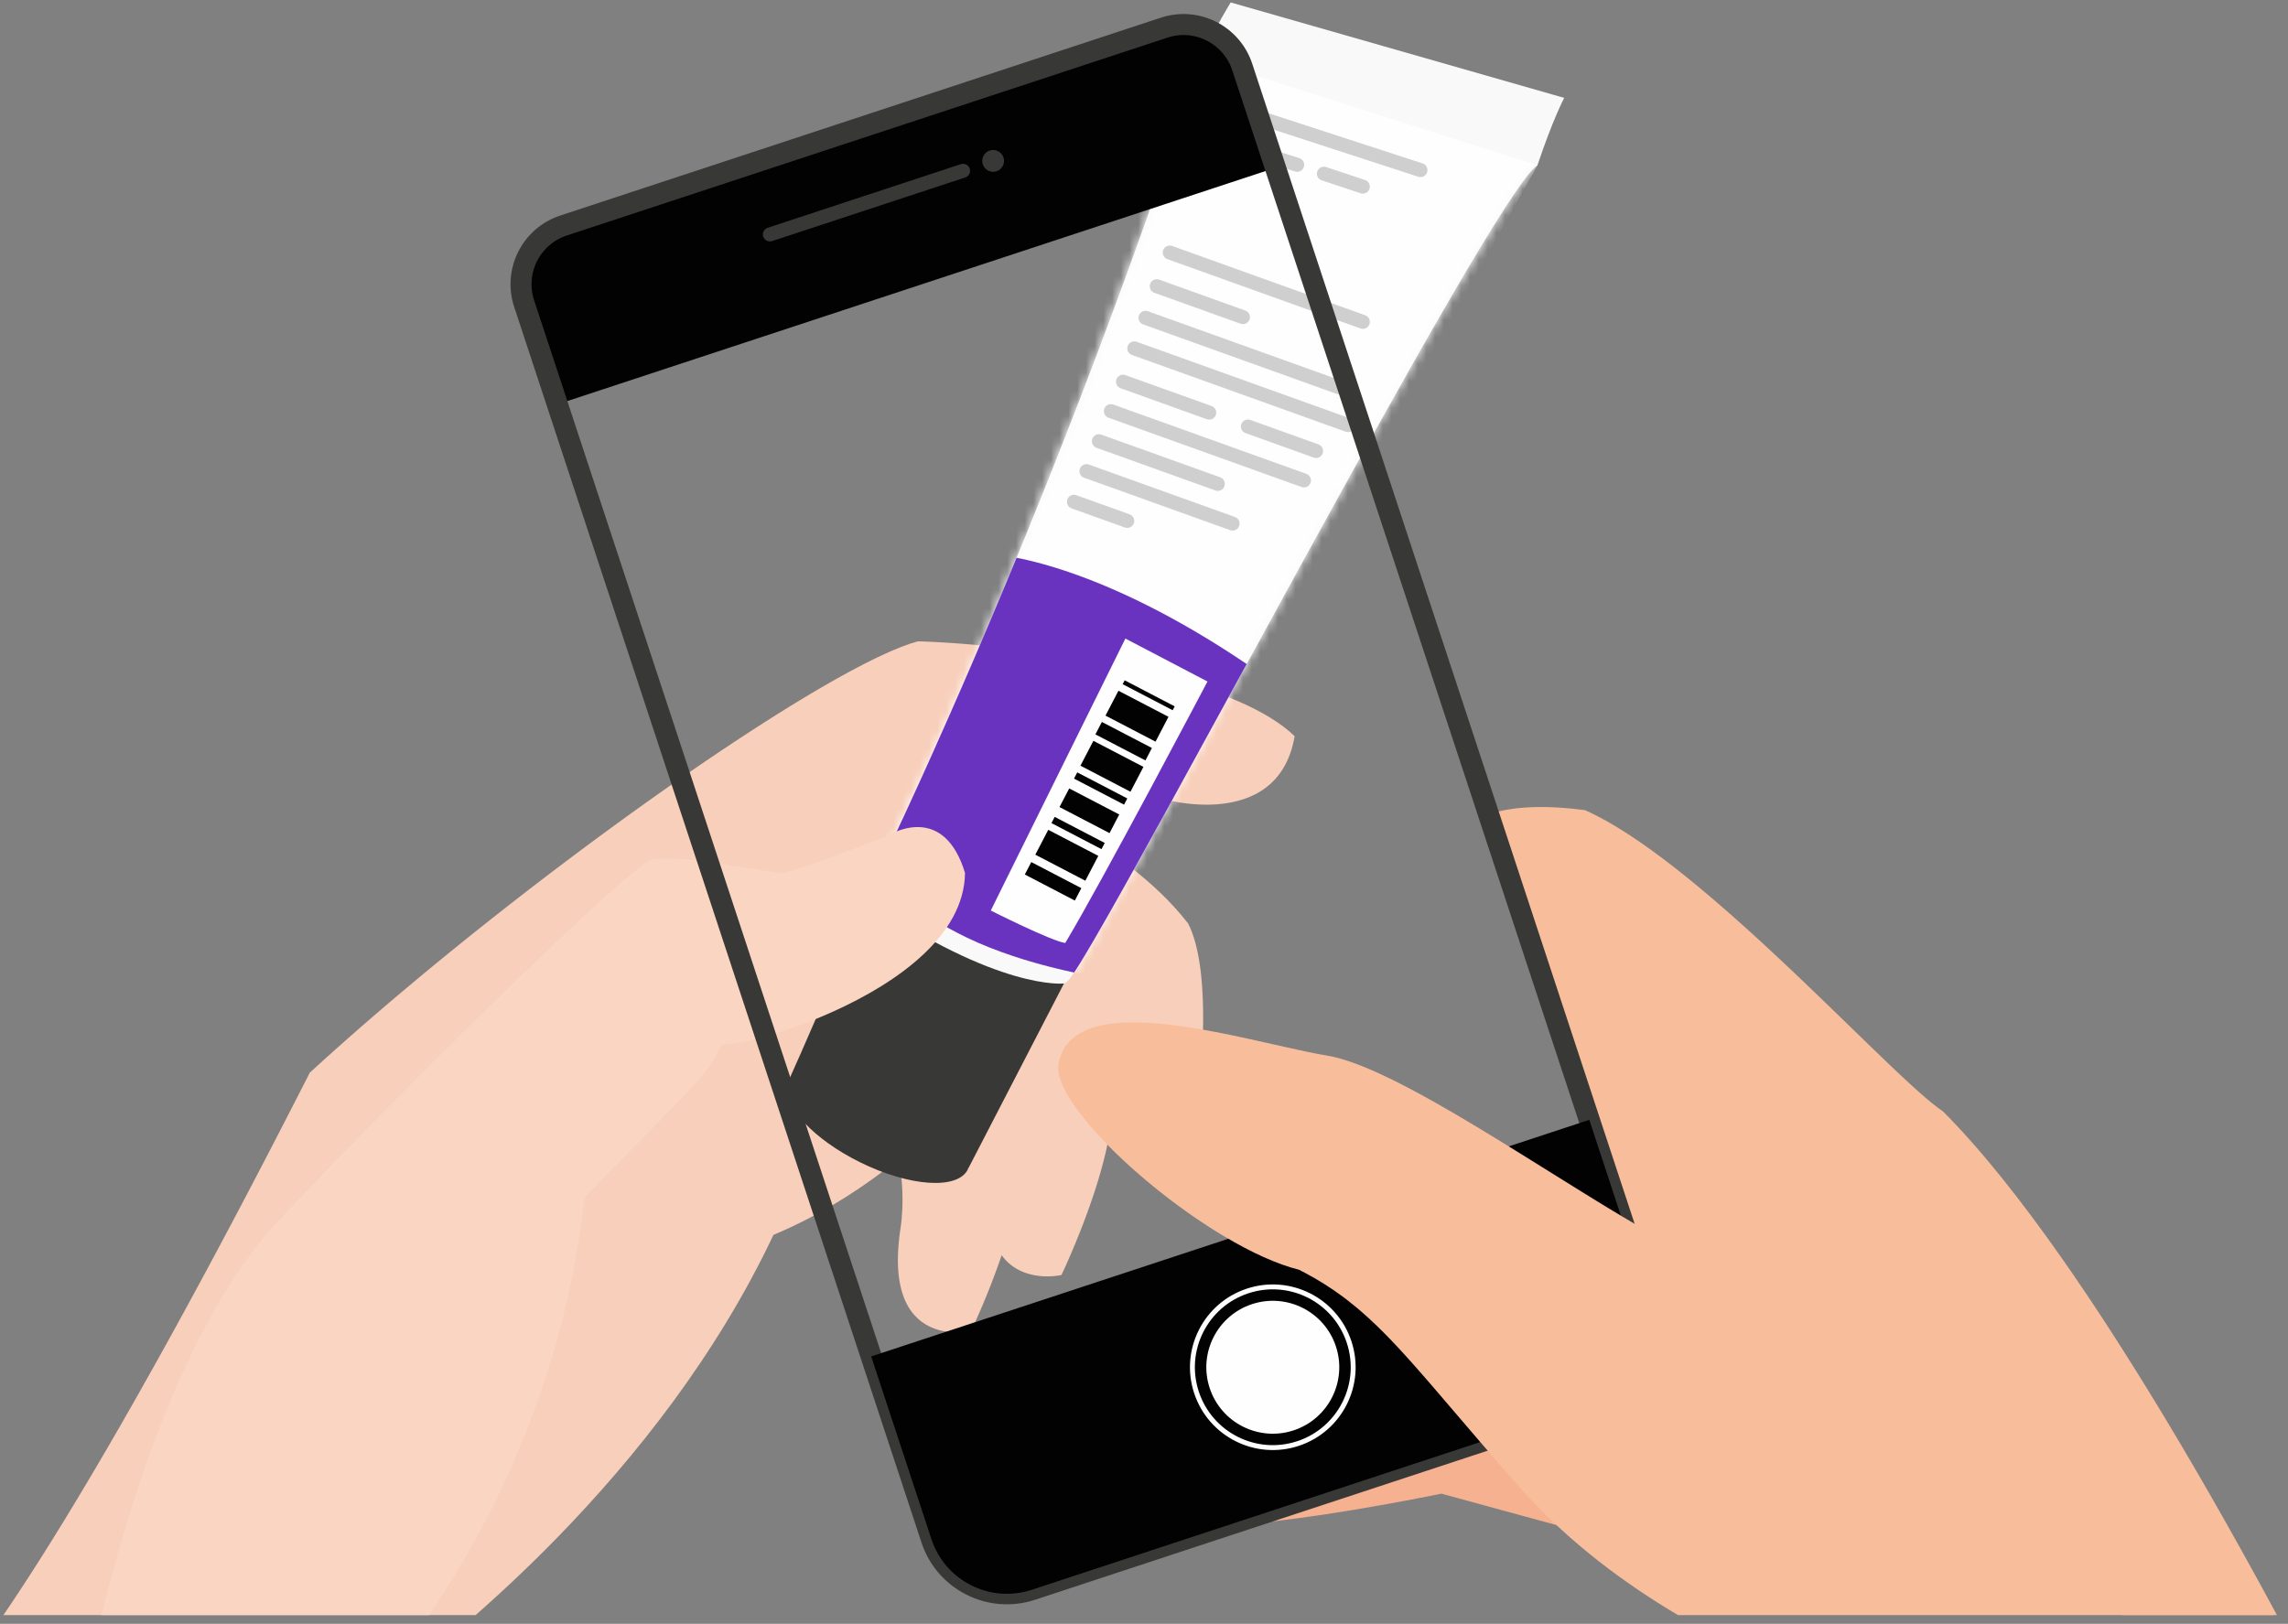 <svg xmlns="http://www.w3.org/2000/svg" xmlns:xlink="http://www.w3.org/1999/xlink" width="262" height="186" viewBox="0 0 262 186">
  <rect x="0" y="0" width="262" height="186" fill="#808080" stroke="none"/>
  <defs>
    <path id="illustration-hand-a" d="M42.087,0.113 C42.087,0.113 40.407,2.737 38.734,6.526 L38.734,6.526 C20.565,61.91 0.257,102.573 0.257,102.573 L0.257,102.573 C-1.232,106.292 20.078,115.4 23.431,112.193 L23.431,112.193 C26.784,108.986 71.82,22.266 77.211,18.769 L77.211,18.769 C78.961,13.522 80.273,11.044 80.273,11.044 L80.273,11.044 L42.087,0.113 Z"/>
  </defs>
  <g fill="none" fill-rule="evenodd">
    <path fill="#F8CFBA" d="M105.11,73.46 L105.884,73.485 L106.703,73.52 L107.563,73.564 L108.928,73.648 L109.883,73.716 L111.378,73.837 L112.941,73.98 L114.016,74.089 L115.672,74.272 L115.672,74.272 L116.802,74.407 L117.949,74.553 L119.112,74.709 L120.288,74.877 L121.474,75.056 L122.668,75.247 L124.168,75.501 L124.168,75.501 L125.671,75.773 L126.874,76.004 C128.476,76.319 130.07,76.667 131.63,77.048 L132.793,77.339 C139.344,79.028 145.162,81.322 148.252,84.329 C147.275,90.009 143.314,91.746 139.706,92.097 L139.292,92.132 L139.292,92.132 L138.874,92.155 L138.461,92.167 L138.056,92.17 L137.658,92.163 L137.27,92.148 L136.708,92.112 L136.348,92.081 L135.834,92.025 L135.355,91.961 L134.913,91.892 L134.392,91.798 L133.861,91.687 L133.378,91.57 L133.239,91.532 L128.783,98.83 L129.103,99.068 L129.103,99.068 L129.773,99.582 C131.721,101.106 134.059,103.207 136.046,105.77 C136.684,106.999 137.105,108.6 137.372,110.377 L137.46,111.011 C137.474,111.118 137.487,111.225 137.5,111.333 L137.569,111.985 L137.569,111.985 L137.628,112.647 L137.628,112.647 L137.675,113.316 C137.682,113.428 137.689,113.541 137.695,113.653 L137.728,114.331 C137.732,114.444 137.737,114.557 137.74,114.671 L137.759,115.352 L137.759,115.352 L137.77,116.033 L137.77,116.033 L137.772,116.712 L137.772,116.712 L137.768,117.387 L137.768,117.387 L137.756,118.057 L137.756,118.057 L137.739,118.718 L137.739,118.718 L137.703,119.692 L137.703,119.692 L137.673,120.326 L137.673,120.326 L137.621,121.248 L137.621,121.248 L137.563,122.131 L137.563,122.131 L137.455,123.498 L137.455,123.498 L137.387,124.245 L137.387,124.245 L137.235,125.729 L137.235,125.729 L137.072,127.087 L137.072,127.087 L137.032,127.388 L137.032,127.388 L136.889,127.473 L136.889,127.473 L136.648,127.607 L136.648,127.607 L136.398,127.735 L136.398,127.735 L136.093,127.879 L136.093,127.879 L135.862,127.98 L135.862,127.98 L135.61,128.082 L135.61,128.082 L135.338,128.184 L135.338,128.184 L135.049,128.283 L135.049,128.283 L134.743,128.377 L134.743,128.377 L134.421,128.464 C134.366,128.477 134.311,128.491 134.255,128.504 L133.913,128.575 C131.939,128.947 129.387,128.707 127.362,126.065 C127.398,127.502 127.204,129.124 126.869,130.809 L126.728,131.485 C126.703,131.599 126.678,131.712 126.652,131.826 L126.49,132.509 L126.49,132.509 L126.316,133.194 C126.286,133.309 126.256,133.423 126.225,133.537 L126.036,134.222 C126.003,134.337 125.97,134.451 125.937,134.564 L125.735,135.245 L125.735,135.245 L125.525,135.922 L125.525,135.922 L125.309,136.591 L125.309,136.591 L124.977,137.579 L124.977,137.579 L124.752,138.223 L124.752,138.223 L124.525,138.855 L124.525,138.855 L124.298,139.472 L124.298,139.472 L124.072,140.073 L124.072,140.073 L123.737,140.939 L123.737,140.939 L123.2,142.274 L123.2,142.274 L122.616,143.665 L122.616,143.665 L121.993,145.082 L121.993,145.082 L121.55,146.043 L121.55,146.043 L121.307,146.09 L121.307,146.09 L121.07,146.126 L121.07,146.126 L120.873,146.15 L120.873,146.15 L120.528,146.181 L120.528,146.181 L120.267,146.195 L120.267,146.195 L119.984,146.202 C119.935,146.202 119.886,146.202 119.836,146.202 L119.525,146.193 C119.472,146.19 119.419,146.188 119.364,146.184 L119.032,146.155 C117.622,146.005 115.91,145.44 114.7,143.785 L114.387,144.684 L114.387,144.684 L114.176,145.27 L114.176,145.27 L113.86,146.125 L113.86,146.125 L113.444,147.212 L113.444,147.212 L112.941,148.47 L112.941,148.47 L112.474,149.596 L112.474,149.596 L111.77,151.216 L111.77,151.216 L111.202,152.456 L111.202,152.456 L110.918,152.509 L110.918,152.509 L110.588,152.555 L110.588,152.555 L110.34,152.581 L110.34,152.581 L110.059,152.601 L110.059,152.601 L109.855,152.61 L109.855,152.61 L109.526,152.614 L109.526,152.614 L109.294,152.61 L109.294,152.61 L108.928,152.59 L108.928,152.59 L108.674,152.567 L108.674,152.567 L108.414,152.534 L108.414,152.534 L108.148,152.492 L108.148,152.492 L107.878,152.438 L107.878,152.438 L107.604,152.372 C107.558,152.36 107.512,152.348 107.466,152.335 L107.189,152.249 L107.189,152.249 L106.911,152.15 C104.459,151.206 102.052,148.493 103.049,141.185 L103.109,140.767 C103.564,137.742 103.289,134.805 102.943,132.739 C98.818,136.075 94.022,139.159 88.568,141.45 C82.063,155.231 72.754,166.945 63.835,176.098 L62.698,177.253 C62.32,177.633 61.943,178.008 61.568,178.379 L60.444,179.477 L59.329,180.547 C58.959,180.899 58.591,181.246 58.225,181.588 L57.131,182.6 L56.051,183.583 L54.986,184.536 C54.81,184.693 54.634,184.848 54.459,185.002 L0.389,185.002 L1.161,183.861 L2.193,182.308 L3.301,180.608 L4.244,179.14 L4.983,177.973 L6.013,176.328 L7.373,174.123 L8.519,172.237 L9.718,170.239 L10.97,168.128 L12.276,165.898 L13.636,163.549 L15.051,161.076 L15.779,159.793 L17.661,156.445 L18.833,154.338 L19.632,152.892 L21.273,149.898 L22.542,147.563 L23.406,145.963 L24.73,143.496 L26.547,140.082 L28.424,136.521 L30.362,132.812 L31.855,129.93 L33.9,125.953 L35.474,122.868 C35.944,122.436 36.419,122.004 36.898,121.57 L38.349,120.265 L39.824,118.954 C40.32,118.517 40.819,118.078 41.323,117.639 L42.843,116.321 L44.383,115.001 L45.94,113.681 L48.307,111.701 L48.307,111.701 L49.902,110.383 L51.509,109.07 L53.126,107.761 L54.751,106.458 L56.383,105.162 L58.43,103.554 L58.43,103.554 L60.48,101.961 L62.122,100.7 L63.762,99.451 L65.399,98.217 L67.031,96.997 L68.657,95.794 L70.274,94.608 L71.881,93.441 L72.681,92.865 L72.681,92.865 L75.059,91.168 L75.059,91.168 L76.626,90.064 L78.561,88.718 L78.561,88.718 L80.842,87.155 L80.842,87.155 L82.706,85.898 C83.199,85.569 83.687,85.244 84.171,84.925 L85.965,83.75 L85.965,83.75 L87.715,82.624 C88.176,82.33 88.632,82.042 89.082,81.76 L90.417,80.929 L91.072,80.527 L91.072,80.527 L92.356,79.751 L92.984,79.376 L92.984,79.376 L94.213,78.655 L95.16,78.111 C95.315,78.022 95.47,77.934 95.624,77.848 L96.532,77.341 C96.831,77.177 97.125,77.016 97.414,76.861 L98.269,76.407 L98.269,76.407 L99.095,75.98 L99.095,75.98 L99.892,75.581 C100.022,75.516 100.151,75.453 100.279,75.392 L101.031,75.035 C102.625,74.295 103.998,73.76 105.11,73.46 Z M120.806,111.993 L120.526,112.471 L120.147,113.093 L119.553,114.039 L119.04,114.83 L118.517,115.612 L121.309,112.675 L120.921,112.145 C120.882,112.092 120.843,112.041 120.806,111.993 Z"/>
    <g transform="translate(89.843 .168)">
      <path fill="#F9F9F9" d="M9.257,102.573 C9.257,102.573 29.565,61.91 47.734,6.526 C49.407,2.737 51.087,0.112 51.087,0.112 L89.273,11.044 C89.273,11.044 87.961,13.522 86.211,18.768 C80.82,22.266 35.784,108.986 32.431,112.193 C29.078,115.399 7.768,106.292 9.257,102.573"/>
      <g transform="translate(9)">
        <mask id="illustration-hand-b" fill="#fff">
          <use xlink:href="#illustration-hand-a"/>
        </mask>
        <path fill="#FEFEFE" d="M38.734,6.526 L77.212,18.768 L25.399,111.464 C25.399,111.464 18.089,110.223 11.887,107.237 C6.056,104.431 0.183,99.747 0.183,99.747 L38.734,6.526 Z" mask="url(#illustration-hand-b)"/>
      </g>
      <path fill="#6933C0" d="M52.916,75.894 L43.792,92.56 L43.792,92.56 L40.204,99.053 L40.204,99.053 L38.704,101.741 L38.704,101.741 L36.963,104.827 L36.963,104.827 L35.456,107.448 L35.456,107.448 L34.462,109.133 L34.462,109.133 L33.854,110.133 L33.854,110.133 L33.433,110.803 L33.433,110.803 L33.155,111.229 L33.155,111.229 L32.698,111.13 L32.698,111.13 L31.901,110.95 L31.901,110.95 L30.985,110.731 L30.985,110.731 L30.316,110.563 L30.316,110.563 L29.607,110.376 L29.607,110.376 L28.862,110.17 L28.862,110.17 L28.085,109.946 L28.085,109.946 L27.282,109.703 C27.146,109.66 27.009,109.617 26.871,109.574 L26.037,109.301 C24.352,108.736 22.578,108.052 20.887,107.238 C19.488,106.565 18.087,105.784 16.765,104.985 L15.982,104.504 L15.982,104.504 L15.222,104.024 C15.098,103.944 14.974,103.865 14.852,103.785 L14.134,103.313 L14.134,103.313 L13.448,102.852 C13.337,102.776 13.227,102.701 13.119,102.627 L12.191,101.98 L12.191,101.98 L11.363,101.388 L11.363,101.388 L10.437,100.708 C10.369,100.657 10.304,100.608 10.241,100.561 L11.908,97.071 L11.908,97.071 L13.784,93.053 L13.784,93.053 L15.514,89.279 L15.514,89.279 L16.86,86.299 L16.86,86.299 L18.959,81.576 L18.959,81.576 L20.31,78.49 L20.31,78.49 L21.725,75.22 L21.725,75.22 L23.197,71.773 L23.197,71.773 L24.208,69.379 L24.208,69.379 L25.242,66.91 L25.242,66.91 L26.564,63.721 L26.564,63.721 L27.269,63.866 L27.269,63.866 L27.858,63.998 L27.858,63.998 L28.497,64.153 L28.497,64.153 L28.952,64.269 L28.952,64.269 L29.674,64.464 L29.674,64.464 L30.183,64.61 L30.183,64.61 L30.986,64.851 L30.986,64.851 L31.548,65.028 L31.548,65.028 L32.131,65.219 L32.131,65.219 L32.734,65.424 L32.734,65.424 L33.678,65.759 C33.786,65.798 33.894,65.837 34.003,65.878 L34.668,66.128 L34.668,66.128 L35.353,66.395 L35.353,66.395 L36.057,66.678 L36.057,66.678 L36.781,66.979 L36.781,66.979 L37.524,67.297 L37.524,67.297 L38.286,67.633 L38.286,67.633 L39.068,67.988 L39.068,67.988 L39.868,68.362 L39.868,68.362 L40.686,68.756 L40.686,68.756 L41.523,69.17 L41.523,69.17 L42.378,69.604 C42.522,69.679 42.666,69.754 42.812,69.83 L43.693,70.296 C43.99,70.455 44.29,70.618 44.592,70.785 L45.509,71.296 L45.509,71.296 L46.443,71.83 L46.443,71.83 L47.393,72.387 C47.553,72.482 47.714,72.578 47.875,72.675 L48.851,73.268 C49.015,73.369 49.179,73.471 49.345,73.574 L50.345,74.205 C50.681,74.419 51.02,74.638 51.362,74.861 L52.394,75.543 C52.567,75.659 52.742,75.776 52.916,75.894 Z"/>
      <path fill="#383837" d="M31.994,112.484 C31.994,112.484 24.56,113.359 9.257,102.865 C5.757,111.747 1.635,121.003 0.515,123.492 C0.492,123.532 0.46,123.566 0.44,123.606 C0.401,123.684 0.381,123.769 0.354,123.85 C0.266,124.045 0.218,124.149 0.221,124.144 L0.267,124.166 C-0.156,126.572 3.355,130.342 8.603,132.944 C14.273,135.757 19.812,136.138 20.976,133.795 C21.005,133.734 21.018,133.669 21.041,133.608 L21.062,133.618 L31.994,112.484 Z"/>
      <g stroke="#D0CFD0" stroke-linecap="round" stroke-width="1.605" transform="translate(33.137 12.112)">
        <line x1="4.228" x2="26.336" y1="34.812" y2="42.751"/>
        <line x1="8.192" x2="30.3" y1="24.124" y2="32.064"/>
        <line x1="10.97" x2="33.079" y1="16.648" y2="24.587"/>
        <line x1="17.566" x2="39.675" y2="7.202"/>
        <line x1="19.917" x2="27.724" y1="36.574" y2="39.378"/>
        <line x1="28.621" x2="33.077" y1="7.615" y2="9.098"/>
        <line x1="5.616" x2="15.487" y1="31.439" y2="34.983"/>
        <line x1="16.28" x2="25.563" y1="3.657" y2="6.597"/>
        <line x1="9.478" x2="19.349" y1="20.502" y2="24.046"/>
        <line x1="6.91" x2="31.382" y1="27.624" y2="36.412"/>
        <line x1="2.855" x2="16.473" y1="38.258" y2="43.148"/>
        <line x1="1.428" x2="18.16" y1="41.684" y2="47.693"/>
        <line x2="6.1" y1="45.197" y2="47.387"/>
      </g>
      <g transform="translate(23.612 72.975)">
        <path fill="#FEFEFE" d="M4.08562073e-14,31.153 C4.08562073e-14,31.153 6.888,34.636 8.526,34.87 C12.79,27.764 24.814,4.919 24.814,4.919 L15.413,-1.42108547e-14 L4.08562073e-14,31.153 Z"/>
        <g stroke="#020203" transform="translate(4.268 5.004)">
          <line x2="5.729" y1="21.311" y2="24.296" stroke-width="1.605"/>
          <line x1="1.572" x2="7.302" y1="18.327" y2="21.311" stroke-width="3.21"/>
          <line x1="2.864" x2="8.594" y1="15.778" y2="18.763" stroke-width=".802"/>
          <line x1="4.157" x2="9.885" y1="13.23" y2="16.215" stroke-width="2.407"/>
          <line x1="5.449" x2="11.178" y1="10.682" y2="13.666" stroke-width=".802"/>
          <line x1="6.741" x2="12.47" y1="8.134" y2="11.118" stroke-width="3.21"/>
          <line x1="8.083" x2="13.812" y1="5.26" y2="8.244" stroke-width="1.605"/>
          <line x1="9.609" x2="15.339" y1="2.398" y2="5.382" stroke-width="3.21"/>
          <line x1="10.948" x2="16.676" y2="2.985" stroke-width=".5"/>
        </g>
      </g>
    </g>
    <path fill="#FAD6C2" d="M98.049,97.119 L101.877,95.624 L101.877,95.624 L102.218,95.443 L102.218,95.443 L102.545,95.291 L102.545,95.291 L102.789,95.191 L102.789,95.191 L103.063,95.09 L103.063,95.09 L103.366,94.993 L103.366,94.993 L103.583,94.933 L103.583,94.933 L103.81,94.878 L103.81,94.878 L104.047,94.83 L104.047,94.83 L104.292,94.791 L104.292,94.791 L104.545,94.76 C104.802,94.736 105.069,94.727 105.343,94.742 L105.619,94.764 C107.377,94.958 109.341,96.157 110.503,99.986 C110.42,107.13 102.808,112.523 95.467,115.839 L94.695,116.181 C94.439,116.292 94.183,116.401 93.928,116.507 L93.167,116.817 L93.167,116.817 L92.414,117.112 L92.414,117.112 L91.67,117.392 L91.67,117.392 L90.939,117.655 L90.939,117.655 L90.222,117.903 L90.222,117.903 L89.522,118.134 L89.522,118.134 L88.839,118.35 C88.727,118.385 88.616,118.419 88.505,118.452 L87.854,118.644 C87.747,118.674 87.641,118.704 87.537,118.733 L86.921,118.901 C86.82,118.927 86.721,118.953 86.622,118.978 L86.047,119.121 L86.047,119.121 L85.5,119.247 L85.5,119.247 L84.985,119.357 C84.902,119.373 84.82,119.39 84.74,119.405 L84.275,119.49 L84.275,119.49 L83.847,119.558 C83.507,119.607 83.206,119.639 82.95,119.654 L82.665,119.662 L82.665,119.662 L82.168,120.583 L82.168,120.583 L81.776,121.278 L81.776,121.278 L81.53,121.683 L81.53,121.683 L81.32,122.003 L81.32,122.003 L81.151,122.246 L81.151,122.246 L80.906,122.58 L80.906,122.58 L80.63,122.933 L80.63,122.933 L80.316,123.313 L80.316,123.313 L79.658,124.066 L79.658,124.066 L79.086,124.693 L79.086,124.693 L78.264,125.567 L78.264,125.567 L76.901,126.982 L76.901,126.982 L66.924,137.152 L66.924,137.152 C64.957,154.916 58.739,169.487 51.956,180.6 L51.253,181.738 C50.548,182.863 49.838,183.95 49.127,185.001 L11.629,185.001 L11.95,183.711 L11.95,183.711 L12.29,182.383 C12.348,182.159 12.407,181.933 12.467,181.706 L12.835,180.327 C12.961,179.862 13.09,179.392 13.222,178.917 L13.628,177.481 L13.628,177.481 L14.054,176.02 C17.753,163.505 23.562,148.672 31.945,139.774 C35.268,136.247 38.865,132.516 42.513,128.797 L44.706,126.568 L44.706,126.568 L47.022,124.232 L47.022,124.232 L51.447,119.811 L51.447,119.811 L53.812,117.473 L53.812,117.473 L57.255,114.101 L57.255,114.101 L59.097,112.313 L59.097,112.313 L61.573,109.932 L61.573,109.932 L62.925,108.643 L62.925,108.643 L65.167,106.527 L65.167,106.527 L66.947,104.87 L66.947,104.87 L68.581,103.372 L68.581,103.372 L69.582,102.469 L69.582,102.469 L70.508,101.648 L70.508,101.648 L71.552,100.742 L71.552,100.742 L72.291,100.119 L72.291,100.119 L72.787,99.714 L72.787,99.714 L73.23,99.364 L73.23,99.364 L73.496,99.162 L73.496,99.162 L73.848,98.908 L73.848,98.908 L74.052,98.772 L74.052,98.772 L74.229,98.663 C74.338,98.599 74.43,98.554 74.503,98.528 C75.1,98.318 76.194,98.293 77.533,98.377 L78.168,98.423 L78.168,98.423 L78.831,98.483 L78.831,98.483 L79.519,98.555 L79.519,98.555 L80.581,98.682 L80.581,98.682 L81.666,98.826 L81.666,98.826 L83.113,99.036 L83.113,99.036 L85.198,99.361 L85.198,99.361 L87.581,99.742 L87.581,99.742 L88.504,99.88 L88.504,99.88 L88.878,99.93 L88.878,99.93 L89.187,99.965 L89.187,99.965 L89.425,99.983 C89.458,99.985 89.489,99.986 89.516,99.986 C89.607,99.986 89.736,99.968 89.896,99.936 L90.161,99.877 L90.161,99.877 L90.47,99.797 L90.47,99.797 L90.82,99.697 L90.82,99.697 L91.206,99.58 L91.206,99.58 L91.626,99.447 L91.626,99.447 L92.31,99.221 L92.31,99.221 L93.047,98.967 L93.047,98.967 L94.361,98.499 L94.361,98.499 L95.179,98.2 L95.179,98.2 L98.049,97.119 L98.049,97.119 Z"/>
    <path fill="#F8BE9C" d="M170.427,93.182 C170.445,93.192 170.47,93.197 170.501,93.198 L170.572,93.194 L170.572,93.194 L170.714,93.169 L170.714,93.169 L171.633,92.942 L171.633,92.942 L172.003,92.859 L172.003,92.859 L172.429,92.774 L172.429,92.774 L172.745,92.719 L172.745,92.719 L173.269,92.64 L173.269,92.64 L173.653,92.591 L173.653,92.591 L174.065,92.548 L174.065,92.548 L174.507,92.51 L174.507,92.51 L174.979,92.479 L174.979,92.479 L175.481,92.456 L175.481,92.456 L176.015,92.443 C176.198,92.439 176.387,92.439 176.581,92.439 L177.179,92.448 L177.179,92.448 L177.812,92.469 L177.812,92.469 L178.478,92.503 C178.707,92.517 178.94,92.533 179.18,92.553 L179.918,92.618 C180.422,92.667 180.95,92.727 181.503,92.8 C184.597,94.176 188.123,96.537 191.789,99.405 L192.749,100.164 C192.909,100.292 193.07,100.421 193.231,100.551 L194.198,101.342 C194.359,101.475 194.521,101.609 194.682,101.744 L195.654,102.561 L195.654,102.561 L196.628,103.393 L196.628,103.393 L197.603,104.239 L197.603,104.239 L198.577,105.097 L198.577,105.097 L199.549,105.964 L199.549,105.964 L200.519,106.839 L200.519,106.839 L201.485,107.72 L201.485,107.72 L202.445,108.606 L202.445,108.606 L203.875,109.938 L203.875,109.938 L205.752,111.71 L205.752,111.71 L207.134,113.029 L207.134,113.029 L209.814,115.612 L209.814,115.612 L214.346,120.009 L214.346,120.009 L216.202,121.795 L216.202,121.795 L217.243,122.784 L217.243,122.784 L218.225,123.704 L218.225,123.704 L218.846,124.276 L218.846,124.276 L219.437,124.812 L219.437,124.812 L219.998,125.311 L219.998,125.311 L220.527,125.771 C220.613,125.844 220.697,125.916 220.78,125.986 L221.261,126.383 C221.724,126.758 222.137,127.068 222.492,127.303 C226.869,131.691 231.499,137.551 236.117,144.143 L237.182,145.677 C237.359,145.934 237.537,146.193 237.714,146.453 L238.778,148.022 C239.132,148.548 239.485,149.078 239.839,149.611 L240.897,151.22 C241.073,151.49 241.249,151.76 241.425,152.031 L242.477,153.664 L242.477,153.664 L243.524,155.311 L243.524,155.311 L244.566,156.969 L244.566,156.969 L245.602,158.638 C245.774,158.916 245.946,159.196 246.118,159.475 L247.143,161.154 L247.143,161.154 L248.16,162.838 L248.16,162.838 L249.168,164.524 C249.335,164.805 249.502,165.087 249.669,165.368 L250.662,167.054 L250.662,167.054 L251.645,168.738 L251.645,168.738 L253.099,171.256 L253.099,171.256 L254.052,172.925 L254.052,172.925 L254.992,174.584 L254.992,174.584 L256.377,177.052 L256.377,177.052 L257.727,179.486 L257.727,179.486 L259.042,181.88 L259.042,181.88 L260.734,185 L260.734,185 L243.059,185.001 C241.011,183.256 238.043,181.147 234.469,178.819 L233.008,177.876 L233.008,177.876 L231.486,176.912 L231.486,176.912 L229.91,175.929 C229.375,175.598 228.832,175.264 228.281,174.928 L226.607,173.913 L226.607,173.913 L224.889,172.884 L224.889,172.884 L223.134,171.844 L223.134,171.844 L221.346,170.795 L221.346,170.795 L219.529,169.739 L219.529,169.739 L217.687,168.678 L217.687,168.678 L215.825,167.615 L215.825,167.615 L213.005,166.018 L213.005,166.018 L210.165,164.427 L210.165,164.427 L207.321,162.847 L207.321,162.847 L204.487,161.287 L204.487,161.287 L200.75,159.248 L200.75,159.248 L197.094,157.271 L197.094,157.271 L193.555,155.373 L193.555,155.373 L190.998,154.011 L190.998,154.011 L186.969,151.879 L186.969,151.879 L183.29,149.947 L183.29,149.947 L178.305,147.351 L178.305,147.351 L172.415,144.323 L172.313,143.785 L172.313,143.785 L172.162,143.064 L182.741,130.548 L170.427,93.182 Z"/>
    <path fill="#F6B290" d="M184.916,176.511 L165.057,171.09 C165.057,171.09 139.274,176.455 134.116,174.234 C128.959,172.013 137.955,163.434 137.955,163.434 L174.75,156.167 L184.916,176.511 Z"/>
    <g transform="translate(59.663 2.81)">
      <path fill="#020203" d="M86.391,16.407 L4.16,43.505 L0.358,31.965 C-0.866,28.25 1.153,24.246 4.867,23.022 L73.644,0.358 C77.36,-0.867 81.363,1.153 82.589,4.868 L86.391,16.407 Z"/>
      <line x1="28.5" x2="50.615" y1="24.042" y2="16.755" stroke="#383837" stroke-linecap="round" stroke-width="1.605"/>
      <path fill="#383837" d="M55.248,15.228 C55.465,15.884 55.108,16.591 54.452,16.807 C53.796,17.023 53.089,16.666 52.873,16.011 C52.657,15.355 53.014,14.648 53.669,14.432 C54.325,14.216 55.031,14.573 55.248,15.228"/>
      <path stroke="#383837" stroke-width="2.407" d="M125.348,157.258 L58.486,179.291 C53.713,180.864 48.569,178.27 46.997,173.497 L0.358,31.966 C-0.866,28.25 1.153,24.246 4.867,23.021 L73.644,0.358 C77.36,-0.866 81.363,1.153 82.588,4.868 L129.858,148.314 C131.082,152.03 129.063,156.034 125.348,157.258 Z"/>
      <path fill="#020203" d="M125.348,157.258 L58.486,179.291 C53.713,180.864 48.569,178.27 46.997,173.497 L40.097,152.56 L122.327,125.462 L129.858,148.314 C131.082,152.03 129.063,156.034 125.348,157.258"/>
      <path fill="#FEFEFE" d="M93.315,151.419 C94.63,155.411 92.46,159.714 88.468,161.03 C84.475,162.345 80.173,160.175 78.857,156.183 C77.542,152.191 79.712,147.888 83.703,146.572 C87.696,145.256 91.999,147.426 93.315,151.419"/>
      <path stroke="#FEFEFE" stroke-width=".562" d="M94.826,150.92 C96.416,155.748 93.793,160.95 88.965,162.54 C84.139,164.131 78.936,161.507 77.346,156.681 C75.755,151.853 78.379,146.651 83.206,145.061 C88.033,143.47 93.235,146.093 94.826,150.92 Z"/>
    </g>
    <path fill="#F8BE9C" d="M0.032,4.765 C0.776,0.799 4.877,-0.217 10.04,0.036 L10.767,0.08 L10.767,0.08 L11.507,0.138 L11.507,0.138 L12.257,0.212 L12.257,0.212 L13.018,0.298 L13.018,0.298 L13.786,0.398 L13.786,0.398 L14.561,0.508 L14.561,0.508 L15.342,0.629 L15.342,0.629 L16.127,0.759 L16.127,0.759 L16.915,0.898 L16.915,0.898 L17.703,1.044 L17.703,1.044 L18.886,1.274 L18.886,1.274 L20.064,1.515 L20.064,1.515 L21.62,1.848 L21.62,1.848 L27.451,3.146 L27.451,3.146 L28.437,3.357 L28.437,3.357 L29.377,3.548 L29.377,3.548 L29.977,3.663 L29.977,3.663 L30.832,3.815 C32.363,4.072 34.224,4.724 36.315,5.658 L37.109,6.021 C37.512,6.208 37.922,6.406 38.339,6.611 L39.182,7.034 L39.182,7.034 L40.042,7.479 C40.187,7.555 40.332,7.631 40.478,7.709 L41.362,8.183 L41.362,8.183 L42.261,8.676 L42.261,8.676 L43.172,9.186 L43.172,9.186 L44.562,9.979 L44.562,9.979 L45.501,10.526 L45.501,10.526 L46.927,11.368 L46.927,11.368 L48.369,12.233 L48.369,12.233 L50.797,13.713 L50.797,13.713 L53.032,15.095 L53.032,15.095 L60.009,19.44 L60.009,19.44 L61.782,20.533 L61.782,20.533 L62.942,21.242 L62.942,21.242 L64.645,22.268 L64.645,22.268 L66.295,23.242 L66.295,23.242 L67.362,23.858 L67.362,23.858 L68.399,24.444 L68.399,24.444 L69.405,24.997 L69.405,24.997 L70.377,25.515 C71.012,25.848 71.624,26.156 72.208,26.434 C73.986,27.283 76.317,27.926 79.05,28.522 L80.094,28.744 L80.094,28.744 L81.173,28.963 L81.173,28.963 L82.855,29.291 L82.855,29.291 L87.671,30.206 L87.671,30.206 L88.941,30.455 L88.941,30.455 L90.233,30.714 L90.233,30.714 L91.545,30.987 L91.545,30.987 L92.877,31.275 C106.285,34.239 122.285,39.763 132.899,56.243 L133.425,57.076 L139.137,67.895 L70.979,67.896 C64.794,64.237 58.654,59.629 53.558,54.035 L53.079,53.502 L51.688,51.93 L51.688,51.93 L49.943,49.934 L49.943,49.934 L48.312,48.049 L48.312,48.049 L43.354,42.257 L43.354,42.257 L42.109,40.814 L42.109,40.814 L41.212,39.788 L41.212,39.788 L40.63,39.129 L40.63,39.129 L39.777,38.179 L39.777,38.179 L38.944,37.272 L38.944,37.272 L38.398,36.69 L38.398,36.69 L37.857,36.126 C37.767,36.033 37.678,35.942 37.588,35.85 L37.053,35.312 L37.053,35.312 L36.521,34.789 C35.9,34.189 35.282,33.62 34.656,33.08 L34.118,32.623 C33.758,32.323 33.394,32.032 33.025,31.749 L32.468,31.33 C31.159,30.365 29.777,29.494 28.248,28.683 L27.583,28.339 L27.583,28.339 C25.041,27.704 22.082,26.333 19.063,24.54 L18.308,24.083 C18.182,24.005 18.056,23.927 17.93,23.848 L17.173,23.367 C16.92,23.204 16.668,23.039 16.416,22.871 L15.662,22.361 C15.537,22.275 15.411,22.188 15.286,22.101 L14.537,21.573 L14.537,21.573 L13.793,21.033 L13.793,21.033 L13.055,20.484 L13.055,20.484 L12.325,19.925 C12.204,19.831 12.083,19.737 11.963,19.643 L11.246,19.073 C11.127,18.978 11.009,18.882 10.892,18.786 L10.191,18.208 C9.96,18.014 9.731,17.819 9.504,17.625 L8.83,17.038 L8.83,17.038 L8.171,16.449 L8.171,16.449 L7.528,15.859 C7.423,15.761 7.318,15.662 7.214,15.564 L6.598,14.974 C6.497,14.876 6.396,14.778 6.297,14.68 L5.711,14.092 L5.711,14.092 L5.146,13.508 L5.146,13.508 L4.603,12.928 C4.249,12.543 3.911,12.162 3.59,11.785 L3.123,11.224 C1.004,8.626 -0.216,6.307 0.032,4.765 Z" transform="translate(121.17 117.104)"/>
  </g>
</svg>
